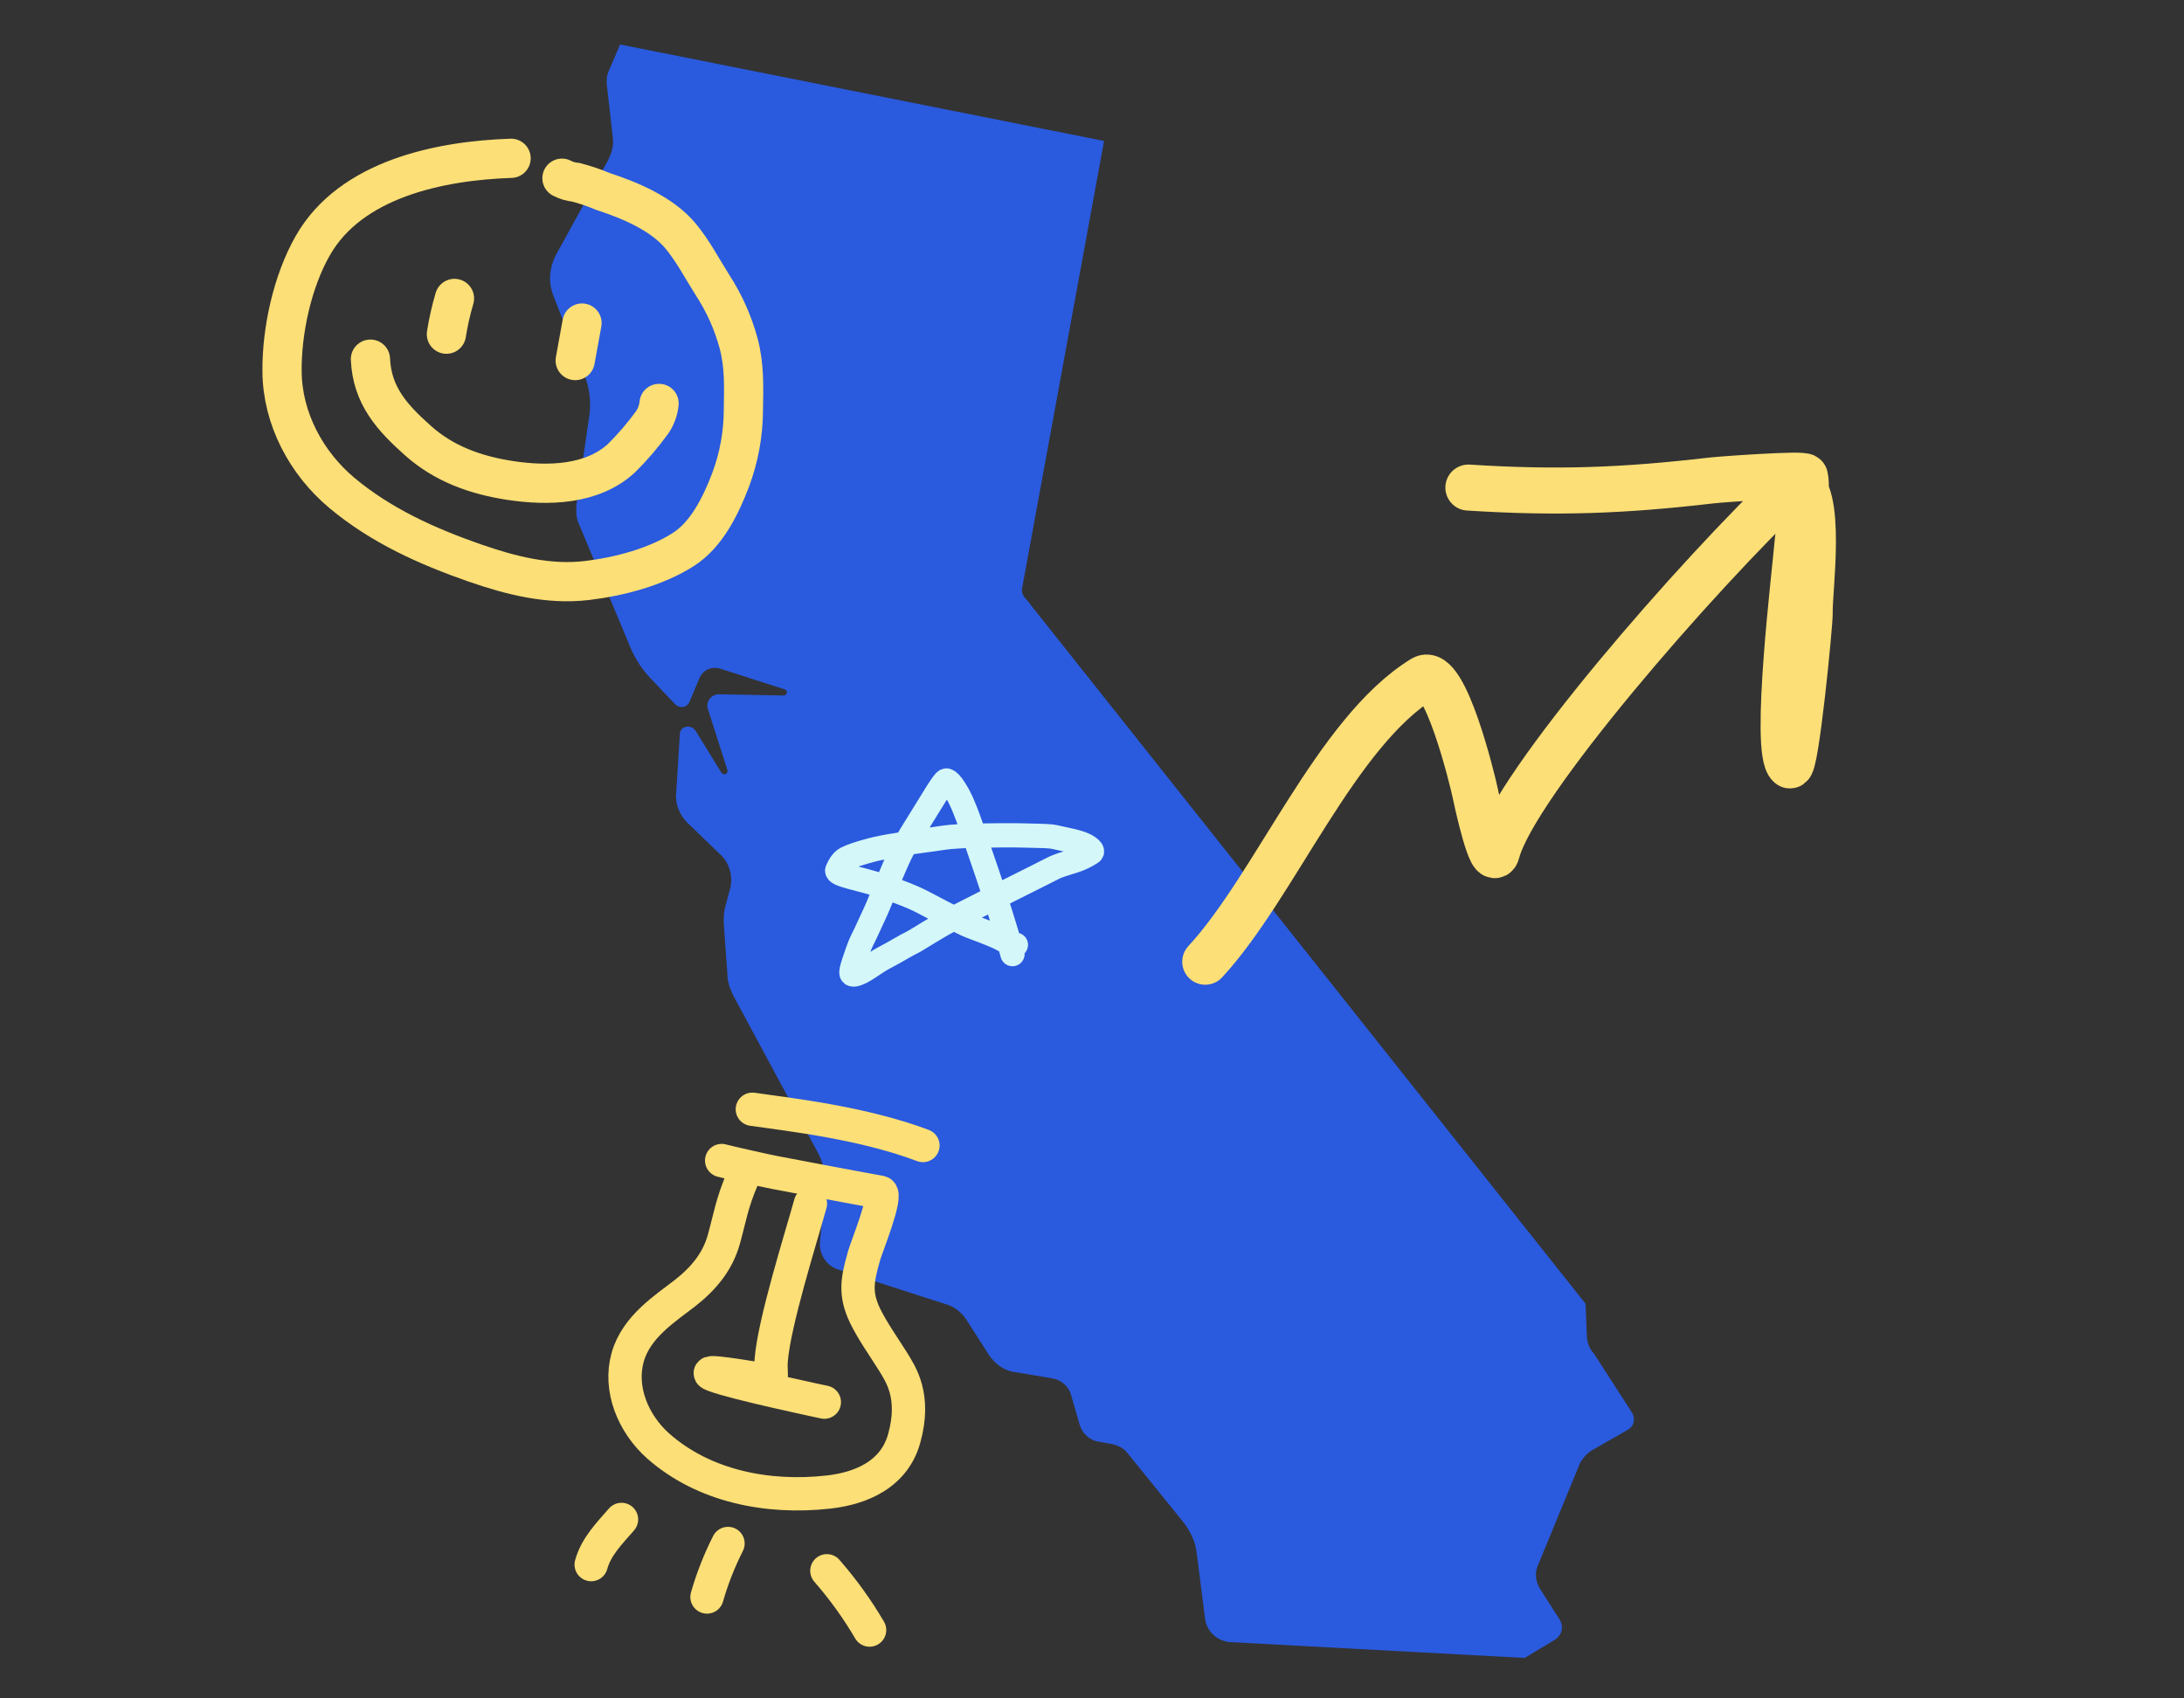 <svg width="540" height="420" viewBox="0 0 540 420" fill="none" xmlns="http://www.w3.org/2000/svg">
<rect x="0" y="0" width="540" height="420" fill="#333333" stroke="none"/>
<path d="M403.491 349.289C404.396 350.799 404.094 352.612 402.587 353.518L394.148 358.35C392.339 359.257 390.832 361.069 390.229 362.881L380.283 387.045C379.379 388.857 379.68 391.273 380.886 393.085L385.708 400.637C386.612 402.147 386.311 404.261 384.503 405.469L376.967 410L304.026 406.073C301.012 405.771 298.601 403.657 297.998 400.637L295.888 384.024C295.587 381.306 294.381 378.889 292.874 376.775L278.708 359.257C277.804 358.048 276.297 357.444 275.091 357.142L271.775 356.538C269.364 356.236 267.556 354.424 266.953 352.31L264.843 345.061C264.24 342.644 262.13 341.134 260.02 340.832L250.978 339.322C248.265 339.02 245.854 337.207 244.347 334.791L238.922 326.334C237.716 324.522 235.908 323.011 233.496 322.407L207.274 313.95C204.26 313.044 202.451 310.023 202.753 307.003L203.958 294.317C204.26 290.693 203.657 287.37 201.848 284.35L181.353 246.292C180.448 244.48 179.845 242.668 179.845 240.855L178.941 228.17C178.941 226.961 178.941 225.753 179.243 224.545L180.448 220.014C181.353 216.994 180.448 213.369 178.037 211.255L169.899 203.402C168.091 201.59 166.885 198.871 167.186 196.153L168.091 181.655C168.091 179.54 170.803 178.936 172.009 180.749L178.338 191.018C178.941 191.924 180.147 191.32 179.845 190.414L175.023 175.312C174.42 173.5 175.927 171.687 177.736 171.687L193.71 171.989C194.615 171.989 194.916 170.781 194.012 170.479L178.037 165.344C175.927 164.74 173.817 165.646 172.913 167.761L170.502 173.5C169.899 175.01 168.091 175.312 166.885 174.104L161.158 168.063C159.048 165.948 157.24 163.23 156.034 160.512L143.074 129.401C142.471 128.193 142.471 126.683 142.471 125.173L145.786 102.217C146.088 99.197 145.786 96.478 144.882 93.76L136.744 72.919C135.538 69.597 135.84 66.274 137.347 63.254L150.307 39.694C151.212 37.882 151.814 36.07 151.513 33.955L150.006 20.665C150.006 19.457 150.006 18.551 150.609 17.343L153.321 11L272.981 34.861L252.787 145.107C252.485 146.316 252.787 147.222 253.691 148.128L392.038 322.407L392.339 329.958C392.339 331.771 392.942 333.583 394.148 334.791L403.491 349.289Z" fill="#2A5ADE"/>
<path d="M126.365 39.146C108.832 39.733 86.746 44.212 77.335 60.746C72.262 69.622 69.633 81.866 69.738 91.889C69.828 103.511 75.728 114.531 84.556 121.915C94.224 129.988 105.524 135.08 117.339 139.201C126.197 142.289 135.559 144.679 145.044 143.565C153.046 142.621 162.173 140.242 168.996 135.859C174.811 132.132 178.271 124.89 180.66 118.644C182.725 113.115 183.79 107.264 183.804 101.366C183.886 95.615 184.114 90.441 182.597 84.802C181.211 79.733 179.046 74.908 176.18 70.5C173.581 66.404 171.342 62.048 168.227 58.309C163.659 52.845 155.734 49.513 149.099 47.353C146.931 46.438 144.699 45.679 142.422 45.084C141.208 44.978 140.027 44.633 138.948 44.069" stroke="#FCDF76" stroke-width="9.7" stroke-linecap="round"/>
<path d="M112.37 73.8C111.514 76.701 110.847 79.654 110.376 82.641" stroke="#FCDF76" stroke-width="9.7" stroke-linecap="round"/>
<path d="M143.906 79.89L142.222 89.162" stroke="#FCDF76" stroke-width="9.7" stroke-linecap="round"/>
<path d="M91.592 88.82C91.998 97.813 96.924 103.244 103.372 108.987C109.819 114.73 117.586 117.496 126.105 118.809C135.444 120.233 146.477 119.986 153.717 113.249C156.459 110.527 158.976 107.589 161.243 104.462C162.199 103.065 162.79 101.451 162.961 99.768" stroke="#FCDF76" stroke-width="9.7" stroke-linecap="round"/>
<path d="M297.998 237.829C315.31 219.109 330.24 181.102 351.835 167.815C357.237 164.492 364.178 193.372 364.676 195.799C365.072 197.727 368.888 215.41 370.131 210.673C374.485 194.077 419.14 142.624 443.952 119.104C450.932 120.755 447.263 146.425 447.459 151.54C447.547 153.835 443.977 190.485 442.502 189.255C438.405 185.837 443.922 140.828 444.453 134.227C444.781 130.15 447.223 121.841 446.29 117.881C446.098 117.067 425.72 118.519 423.196 118.813C401.216 121.368 385.037 121.967 363.061 120.573" stroke="#FCDF76" stroke-width="11.38" stroke-linecap="round"/>
<path d="M183.638 291.286C180.886 297.698 180.509 300.996 178.971 306.49C177.433 311.985 174.039 316.132 169.314 319.824C164.589 323.515 157.324 328.034 155.183 335.681C153.042 343.329 156.404 351.936 162.725 357.572C174.038 367.566 189.821 370.657 204.782 368.979C209.924 368.407 220.612 366.259 223.554 355.751C226.496 345.243 222.686 339.807 220.792 336.695C218.482 333.012 215.776 329.221 213.92 325.434C211.211 319.811 212.011 316.356 213.649 310.507C214.224 308.454 219.548 295.351 217.714 294.848C208.951 293.269 200.234 291.581 191.519 289.939C189.496 289.568 179.869 287.386 178.43 286.992" stroke="#FCDF76" stroke-width="8.236" stroke-linecap="round"/>
<path d="M200.383 297.649C197.872 306.621 191.445 326.982 190.688 336.298C190.296 341.006 192.216 341.684 186.477 340.827C185.52 340.671 172.116 338.413 176.479 340.066C181.707 342.094 203.819 346.741 203.819 346.741" stroke="#FCDF76" stroke-width="8.236" stroke-linecap="round"/>
<path d="M228.201 283.276C213.032 277.557 194.702 275.581 186.019 274.311" stroke="#FCDF76" stroke-width="8.236" stroke-linecap="round"/>
<path d="M180.002 381.693C177.855 385.929 176.115 390.361 174.807 394.926" stroke="#FCDF76" stroke-width="8.236" stroke-linecap="round"/>
<path d="M153.669 375.746C150.656 379.211 147.428 382.42 146.171 386.916" stroke="#FCDF76" stroke-width="8.236" stroke-linecap="round"/>
<path d="M204.445 388.441C208.416 392.986 211.953 397.895 215.01 403.104" stroke="#FCDF76" stroke-width="8.236" stroke-linecap="round"/>
<path d="M250.338 235.947C249.967 234.617 249.59 233.077 247.546 226.509C245.76 220.771 242.161 210.25 240.205 204.628C237.847 197.849 236.846 196.42 235.999 195.071C235.268 193.905 234.593 193.149 234.032 193.004C233.405 192.842 230.772 197.523 226.93 203.662C224.427 207.663 223.067 209.934 221.286 214.052C220.282 216.376 219.315 218.668 217.164 223.883C216.325 225.917 215.103 228.347 214.298 230.185C213.775 231.382 213.129 232.487 212.658 233.64C212.2 234.761 211.723 236.132 211.205 237.716C210.649 239.419 210.406 240.263 210.546 240.742C210.613 240.973 210.963 241.031 211.246 240.985C213.329 240.646 215.929 238.256 218.691 236.817C221.537 235.333 223.899 233.84 225.025 233.31C226.492 232.62 229.231 230.777 231.116 229.713C231.594 229.444 232.234 228.952 235.909 227.044C239.585 225.137 246.266 221.812 249.847 220.004C255.299 217.252 258.488 215.703 260.314 214.743C261.626 214.053 263.358 213.59 265.466 212.92C267.851 212.163 269.457 211.094 269.879 210.807C270.076 210.674 270.023 210.331 269.791 210.089C268.136 208.364 265.248 208.022 261.089 207.066C259.293 206.653 258.029 206.775 254.171 206.631C250.779 206.505 244.466 206.582 240.659 206.677C234.019 206.843 232.346 207.348 231.081 207.494C229.247 207.704 228.128 207.924 226.909 208.069C225.11 208.284 223.629 208.598 222.503 208.837C221.391 209.072 220.254 209.173 218.848 209.46C217.439 209.747 216.317 209.939 214.165 210.563C212.398 211.074 210.699 211.569 209.286 212.29C208.212 212.838 207.504 214.062 207.032 215.167C206.52 216.367 212.246 217.125 218.355 219.147C222.141 220.401 225.676 221.835 227.507 222.749C229.042 223.516 231.385 224.806 233.553 225.916C235.413 226.868 236.553 227.403 237.913 228.124C239.127 228.768 240.861 229.418 242.318 229.948C244.136 230.609 245.271 231.145 246.63 231.675C247.804 232.3 248.926 232.873 250.099 233.355C250.428 233.451 250.799 233.546 251.182 233.644" stroke="#D4F7F9" stroke-width="6" stroke-linecap="round"/>
</svg>
